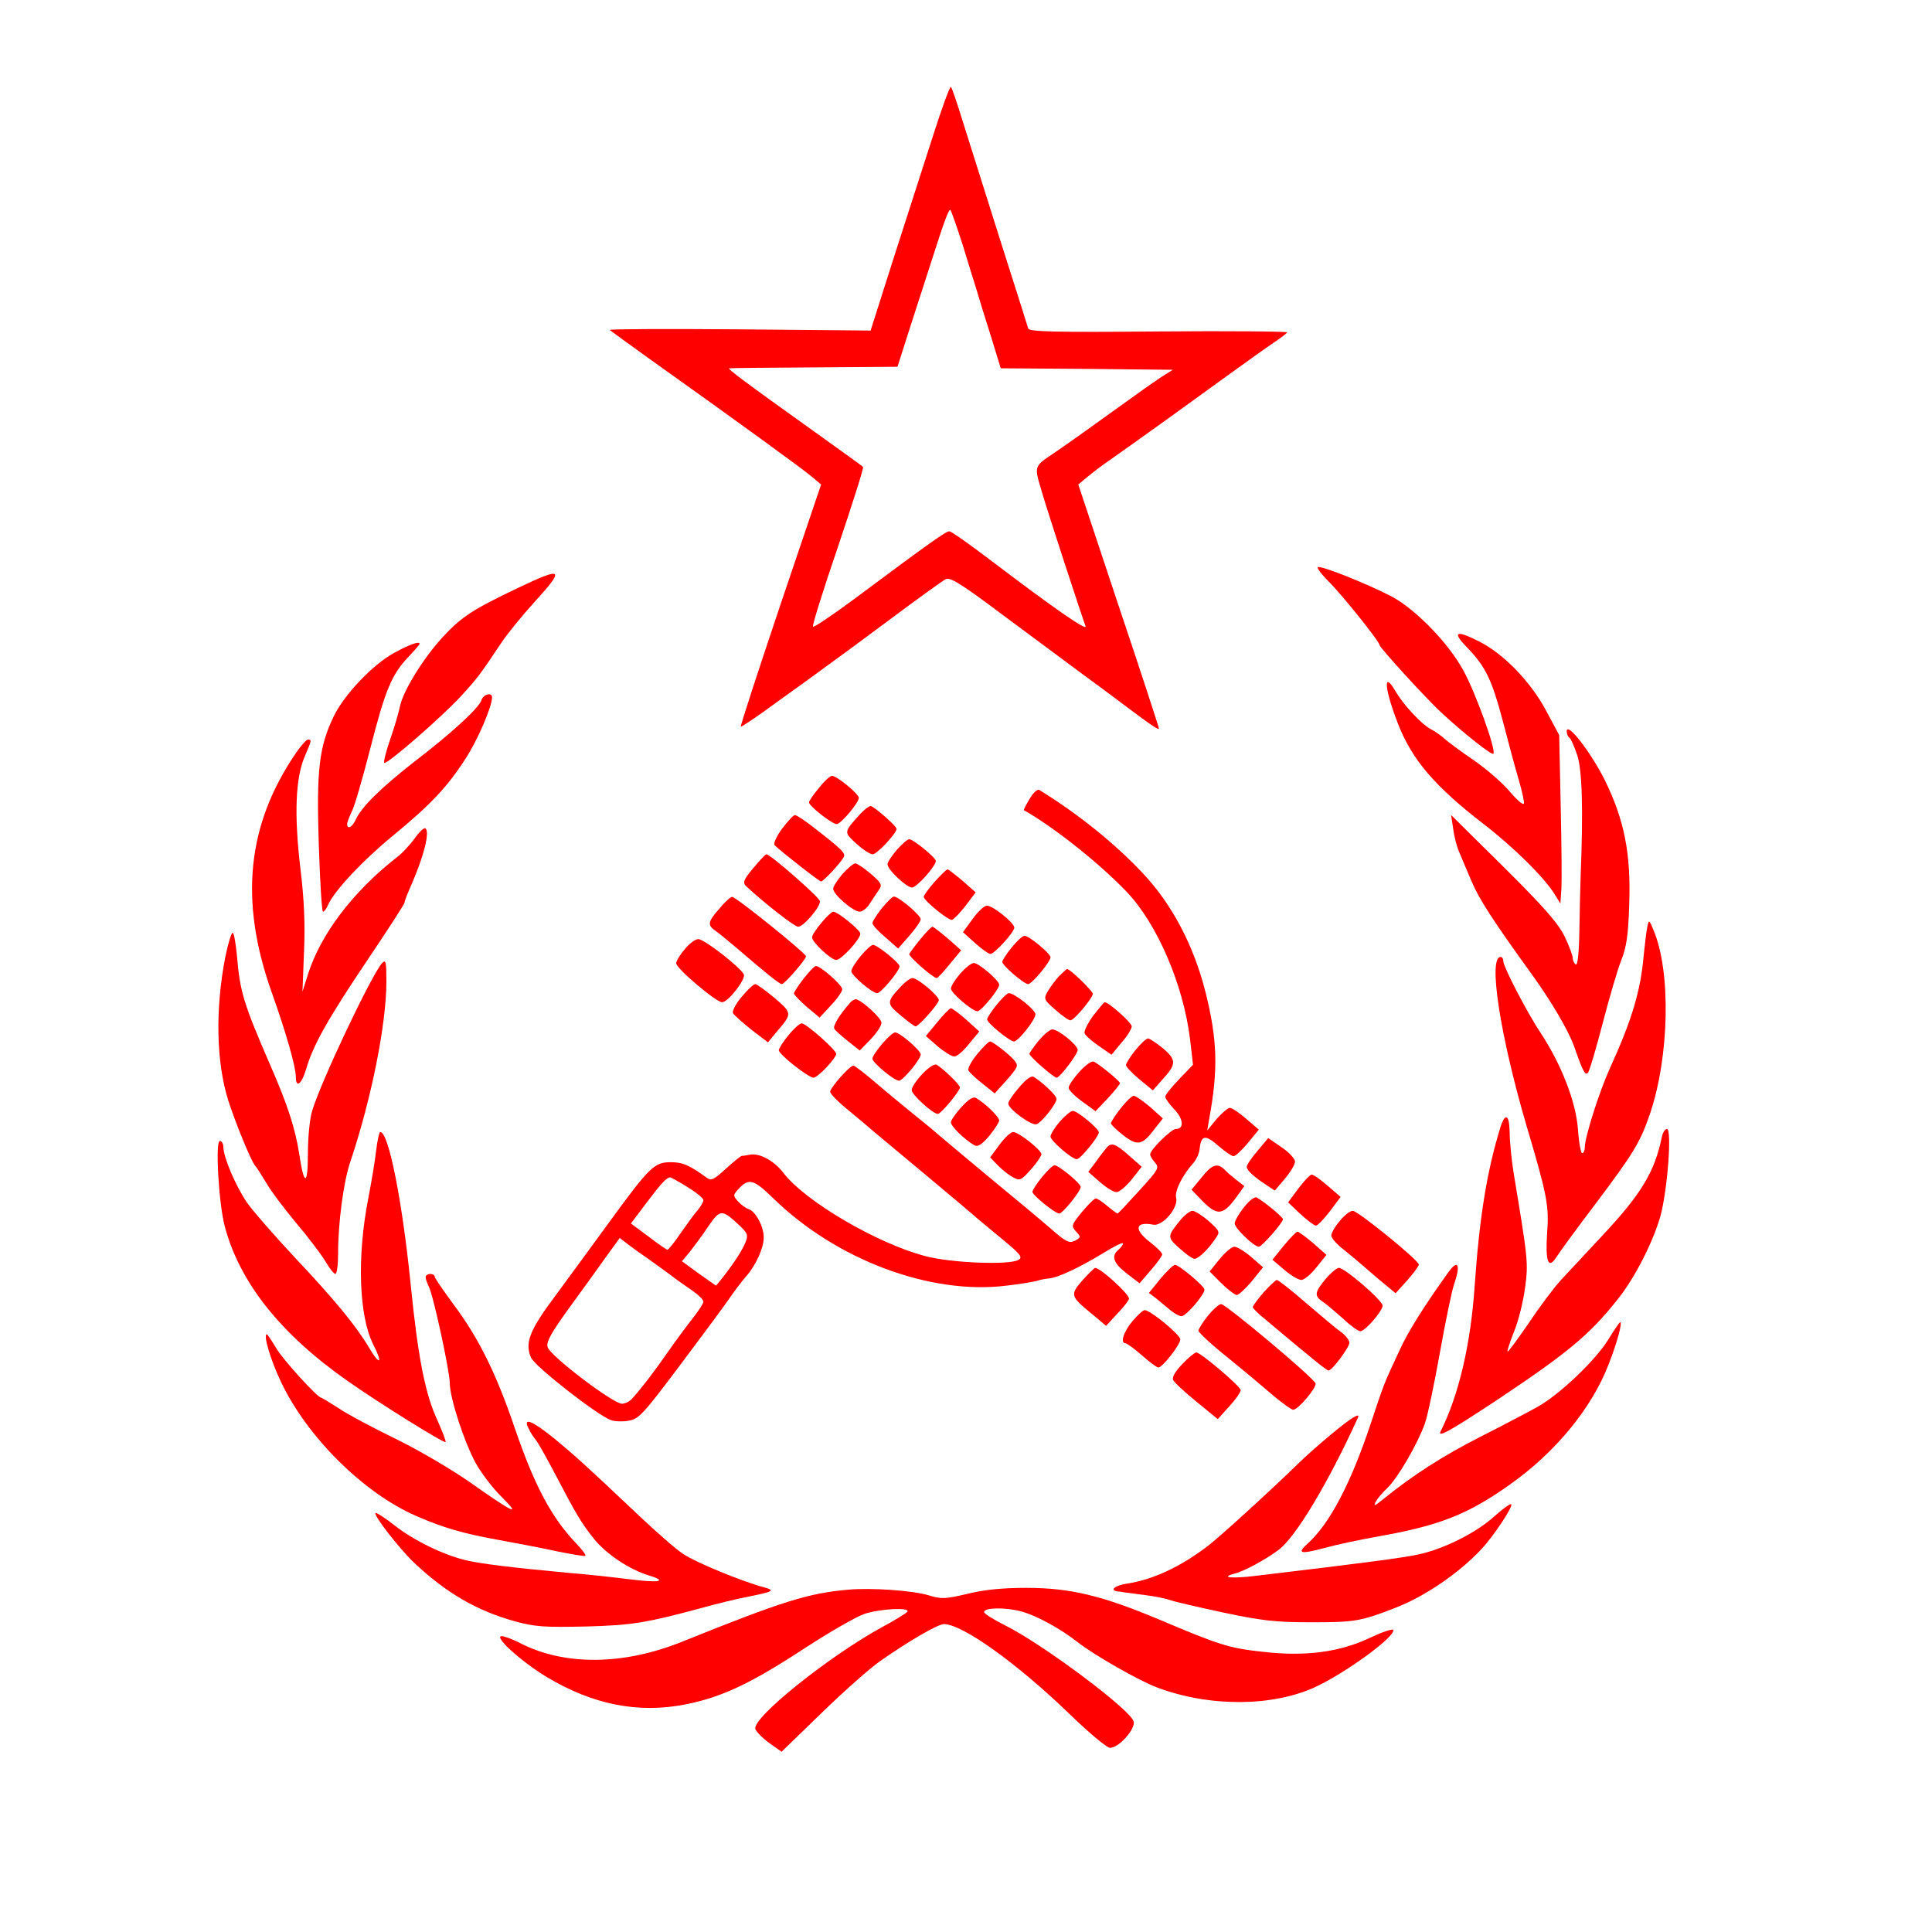 <?xml version="1.0" standalone="no"?>
<!DOCTYPE svg PUBLIC "-//W3C//DTD SVG 20010904//EN"
 "http://www.w3.org/TR/2001/REC-SVG-20010904/DTD/svg10.dtd">
<svg version="1.0" xmlns="http://www.w3.org/2000/svg"
 width="640pt" height="640pt" viewBox="0 0 640 640"
 preserveAspectRatio="xMidYMid meet">
<g transform="translate(0,640) scale(0.1,-0.1)"
fill="#F00" stroke="none">
<path d="M3090 5948 c-30 -94 -89 -277 -131 -407 l-75 -236 -435 4 c-239 2
-432 1 -429 -2 3 -3 58 -43 122 -89 316 -225 519 -373 547 -397 l31 -26 -135
-399 c-74 -220 -133 -401 -131 -403 2 -2 57 35 122 83 66 47 139 100 163 118
24 17 118 86 209 154 91 68 173 127 184 133 15 8 47 -11 191 -119 94 -70 212
-157 260 -193 48 -35 105 -77 127 -94 101 -76 130 -96 129 -88 0 4 -60 188
-134 408 l-133 400 30 25 c17 14 49 39 73 55 97 68 287 205 390 280 61 44 129
93 153 109 24 16 45 32 46 35 2 3 -189 5 -425 3 -348 -3 -430 -1 -433 10 -2 7
-45 144 -96 303 -50 160 -106 335 -123 390 -17 55 -33 103 -37 107 -3 4 -30
-70 -60 -164z m98 -356 c18 -59 39 -127 47 -152 7 -25 28 -93 47 -152 l33
-108 285 -2 285 -3 -35 -22 c-19 -12 -91 -63 -160 -113 -69 -50 -156 -112
-193 -137 -75 -51 -72 -43 -44 -138 15 -53 131 -408 143 -439 7 -19 -105 59
-321 223 -66 50 -124 91 -130 91 -12 0 -61 -35 -323 -230 -68 -50 -126 -89
-129 -86 -3 3 34 122 83 265 48 143 86 262 83 264 -2 3 -76 56 -164 119 -231
165 -288 208 -279 208 5 1 132 2 283 3 l274 2 48 150 c27 83 65 201 85 263 20
63 38 111 42 107 3 -3 21 -54 40 -113z"/>
<path d="M4365 4521 c-2 -4 14 -25 36 -47 41 -40 169 -199 169 -211 0 -8 155
-178 205 -224 78 -72 166 -141 172 -136 10 11 -58 201 -100 277 -49 90 -158
202 -237 244 -82 43 -239 105 -245 97z"/>
<path d="M1715 4452 c-149 -71 -186 -95 -248 -162 -64 -69 -132 -179 -142
-230 -4 -19 -18 -68 -32 -108 -14 -40 -23 -76 -20 -79 8 -7 191 152 256 223
53 58 62 70 132 175 20 30 69 90 108 133 104 114 97 120 -54 48z"/>
<path d="M4862 4253 c60 -63 80 -104 118 -248 17 -66 40 -151 51 -188 11 -38
19 -73 17 -79 -2 -6 -23 12 -46 39 -23 28 -76 74 -119 104 -43 29 -87 62 -98
72 -11 10 -32 25 -46 32 -30 16 -88 78 -115 123 -43 75 -39 12 8 -108 46 -117
121 -205 283 -330 100 -77 202 -178 236 -234 l18 -29 3 44 c2 24 1 150 -2 279
l-5 235 -45 84 c-51 94 -139 185 -220 226 -79 40 -91 32 -38 -22z"/>
<path d="M1307 4238 c-71 -38 -166 -138 -201 -210 -49 -101 -58 -178 -50 -425
4 -123 10 -223 14 -223 4 0 12 10 17 23 22 48 114 146 215 229 124 102 179
160 239 253 40 60 89 174 89 205 0 18 -29 10 -35 -9 -8 -26 -98 -109 -226
-207 -107 -84 -172 -147 -191 -190 -11 -24 -28 -33 -28 -14 0 6 7 24 15 41 9
16 36 110 61 207 50 196 71 247 127 306 20 21 37 41 37 43 0 10 -32 -1 -83
-29z"/>
<path d="M5190 3978 c0 -9 4 -19 9 -22 5 -3 16 -29 26 -58 16 -50 20 -176 11
-403 -1 -27 -3 -105 -4 -173 -1 -79 -6 -121 -12 -117 -5 3 -10 13 -10 21 0 8
-12 41 -27 72 -22 44 -67 96 -202 230 l-174 172 7 -46 c3 -25 12 -60 20 -77 7
-18 26 -61 41 -97 26 -61 71 -130 201 -310 64 -89 118 -181 138 -235 30 -86
37 -98 46 -89 5 5 27 79 49 164 22 85 50 180 62 210 17 43 23 83 26 185 6 166
-16 279 -81 411 -46 92 -125 194 -126 162z"/>
<path d="M982 3908 c-165 -240 -190 -493 -81 -798 46 -129 79 -244 79 -277 0
-39 19 -25 34 25 23 80 73 168 202 360 68 101 124 187 124 192 0 5 11 33 24
62 40 92 61 174 45 184 -5 3 -21 -13 -36 -34 -15 -21 -42 -50 -61 -64 -143
-112 -250 -253 -292 -386 l-18 -57 5 130 c4 92 1 173 -12 279 -21 178 -16 298
14 369 24 56 24 57 11 57 -5 0 -22 -19 -38 -42z"/>
<path d="M2713 3790 c-18 -21 -33 -43 -33 -48 0 -12 76 -72 92 -72 14 1 73 71
73 87 0 13 -73 73 -89 73 -6 0 -26 -18 -43 -40z"/>
<path d="M3411 3754 c-12 -20 -21 -37 -19 -38 99 -56 249 -175 339 -269 102
-106 189 -309 211 -488 l10 -86 -46 -48 c-25 -26 -46 -52 -46 -58 0 -6 14 -25
30 -42 31 -32 33 -65 5 -65 -15 0 -85 -69 -85 -84 0 -5 7 -17 16 -27 15 -17
12 -23 -52 -93 -38 -42 -70 -76 -72 -76 -2 0 -17 11 -34 25 -16 14 -33 25 -38
25 -5 0 -25 -20 -46 -45 -35 -43 -36 -46 -20 -64 17 -18 17 -20 -3 -31 -19 -9
-29 -5 -79 39 -31 27 -127 107 -212 177 -85 71 -157 131 -160 134 -3 3 -36 31
-75 62 -38 31 -99 81 -135 112 -36 31 -69 56 -73 56 -12 0 -77 -73 -77 -87 0
-6 28 -35 63 -63 34 -28 71 -59 82 -69 11 -9 90 -75 175 -146 85 -71 160 -134
166 -140 6 -5 44 -37 83 -69 63 -52 70 -61 54 -70 -32 -17 -221 -10 -308 13
-160 42 -399 182 -471 277 -30 39 -78 65 -110 59 -10 -2 -22 -4 -27 -4 -4 -1
-28 -20 -53 -43 -38 -35 -48 -40 -62 -30 -59 43 -81 52 -120 52 -55 0 -70 -15
-207 -203 -55 -75 -135 -185 -178 -243 -83 -111 -99 -153 -78 -201 12 -29 218
-190 264 -207 13 -5 40 -6 61 -2 33 6 48 23 169 184 73 97 147 197 164 222 17
25 41 56 53 70 34 38 60 96 60 131 0 36 -27 87 -51 94 -9 3 -24 14 -34 25 -17
19 -17 21 0 40 35 38 50 35 115 -28 209 -205 521 -322 773 -291 45 5 91 13
102 16 11 4 29 7 40 8 28 2 99 35 178 83 37 23 67 38 67 33 0 -5 -7 -14 -15
-21 -25 -21 -17 -44 28 -79 l42 -32 37 43 c21 24 38 48 38 53 -1 6 -19 24 -40
40 -55 42 -50 70 11 58 31 -5 84 57 75 90 -5 21 20 73 56 113 11 12 21 34 22
49 5 45 19 47 61 10 22 -19 45 -35 51 -35 7 0 28 20 48 44 l36 44 -42 36 c-23
20 -47 36 -54 36 -7 0 -26 -17 -44 -37 l-31 -38 6 35 c31 167 28 266 -12 425
-39 154 -111 290 -207 392 -93 99 -216 198 -343 276 -6 4 -20 -8 -32 -29z
m-1134 -1286 c29 -18 53 -37 53 -44 0 -6 -9 -21 -19 -33 -11 -12 -36 -47 -57
-77 -20 -30 -40 -54 -43 -54 -3 0 -32 20 -63 44 l-58 43 52 69 c48 64 66 83
78 84 2 0 28 -14 57 -32z m172 -127 c27 -25 30 -33 21 -55 -10 -26 -37 -68
-76 -118 l-22 -27 -57 40 -56 41 26 31 c14 18 42 55 61 84 40 58 45 58 103 4z
m-309 -106 c19 -13 53 -38 75 -54 22 -17 57 -42 78 -56 20 -14 37 -30 37 -37
0 -6 -15 -29 -33 -52 -18 -23 -55 -72 -82 -111 -46 -66 -86 -119 -120 -157 -8
-10 -24 -18 -35 -18 -29 0 -240 160 -246 188 -5 17 12 47 72 130 43 59 98 135
122 169 l45 62 26 -20 c14 -11 42 -31 61 -44z"/>
<path d="M2849 3703 c-55 -61 -54 -59 -12 -98 21 -19 45 -35 54 -35 14 0 79
70 79 84 0 10 -75 75 -86 76 -5 0 -21 -12 -35 -27z"/>
<path d="M2590 3654 c-18 -25 -29 -49 -24 -54 29 -27 148 -120 154 -120 7 0
60 56 74 79 9 14 -2 25 -100 101 -28 22 -55 40 -61 40 -5 0 -24 -21 -43 -46z"/>
<path d="M2971 3585 c-17 -20 -31 -41 -31 -48 0 -18 63 -77 81 -77 16 0 79 71
79 88 0 11 -75 72 -88 72 -6 0 -24 -16 -41 -35z"/>
<path d="M2495 3524 c-32 -38 -35 -48 -24 -59 61 -57 161 -135 173 -135 18 0
75 67 72 85 -2 13 -164 155 -177 155 -4 0 -23 -21 -44 -46z"/>
<path d="M2791 3505 c-17 -20 -31 -42 -31 -49 0 -19 66 -76 88 -76 9 0 25 12
34 28 10 15 23 35 30 45 11 15 8 22 -27 52 -22 19 -45 34 -51 35 -7 0 -26 -16
-43 -35z"/>
<path d="M3096 3479 c-20 -23 -36 -45 -36 -50 0 -12 83 -80 94 -76 6 2 26 23
45 47 l33 44 -43 38 c-24 20 -47 38 -50 38 -4 0 -23 -19 -43 -41z"/>
<path d="M2383 3390 c-38 -43 -40 -54 -15 -72 11 -7 43 -34 73 -59 99 -85 141
-119 149 -119 9 0 80 82 80 92 0 10 -233 198 -245 197 -5 0 -25 -18 -42 -39z"/>
<path d="M2921 3391 c-17 -21 -31 -44 -31 -49 0 -6 19 -27 43 -47 l42 -37 38
43 c20 23 37 47 37 54 0 13 -73 75 -89 75 -5 0 -23 -18 -40 -39z"/>
<path d="M3222 3356 l-32 -44 40 -36 c22 -20 45 -36 51 -36 13 0 79 72 79 87
0 16 -71 73 -91 73 -8 0 -30 -20 -47 -44z"/>
<path d="M2721 3343 c-17 -20 -31 -41 -31 -48 0 -16 63 -75 80 -75 17 0 80 69
80 87 0 12 -75 73 -90 73 -4 0 -22 -16 -39 -37z"/>
<path d="M5457 3330 c-3 -14 -8 -56 -12 -94 -10 -118 -39 -215 -113 -377 -34
-75 -82 -226 -82 -258 0 -12 -4 -21 -9 -21 -4 0 -11 36 -14 81 -7 90 -55 213
-122 315 -46 69 -125 221 -125 240 0 8 -4 14 -9 14 -42 0 -2 -260 86 -560 68
-229 75 -264 68 -355 -6 -96 4 -121 31 -79 10 16 67 94 127 173 130 173 150
206 183 302 64 189 70 472 11 609 -14 34 -15 34 -20 10z"/>
<path d="M3049 3289 c-19 -23 -35 -45 -37 -49 -3 -8 79 -80 91 -80 3 0 23 21
43 46 l38 46 -44 39 c-25 21 -48 39 -51 39 -4 0 -22 -19 -40 -41z"/>
<path d="M746 3228 c-33 -171 -30 -345 10 -473 23 -72 74 -197 88 -215 7 -8
24 -35 39 -60 14 -25 58 -83 97 -130 40 -47 83 -104 97 -127 14 -24 29 -43 34
-43 5 0 9 30 9 68 0 102 18 237 40 302 70 208 120 457 120 599 0 65 -2 73 -14
61 -33 -35 -202 -390 -232 -490 -8 -25 -14 -88 -14 -140 0 -110 -13 -110 -29
-1 -13 82 -38 161 -95 291 -89 205 -101 244 -111 363 -4 42 -10 77 -14 77 -5
0 -16 -37 -25 -82z"/>
<path d="M3351 3261 c-17 -21 -31 -43 -31 -47 0 -12 72 -74 86 -74 12 0 74 74
74 89 0 12 -71 71 -86 71 -7 0 -26 -18 -43 -39z"/>
<path d="M2268 3255 c-16 -18 -28 -39 -28 -46 0 -17 132 -129 152 -129 20 0
79 76 72 92 -10 23 -132 118 -151 117 -10 0 -30 -15 -45 -34z"/>
<path d="M2851 3233 c-17 -21 -31 -43 -31 -50 0 -14 69 -73 86 -73 12 0 74 74
74 89 0 11 -74 71 -88 71 -6 0 -24 -17 -41 -37z"/>
<path d="M3181 3175 c-17 -20 -31 -42 -31 -50 0 -14 71 -75 88 -75 12 0 72 73
72 88 0 14 -68 72 -84 72 -8 0 -28 -16 -45 -35z"/>
<path d="M2662 3158 c-18 -23 -32 -45 -32 -49 0 -4 19 -24 42 -44 l43 -36 37
40 c21 22 38 46 38 54 0 14 -72 77 -87 77 -5 0 -23 -19 -41 -42z"/>
<path d="M3506 3164 c-13 -15 -30 -38 -37 -51 -12 -22 -10 -26 27 -58 21 -19
44 -35 50 -35 12 0 74 74 74 88 0 9 -75 82 -85 82 -2 0 -15 -12 -29 -26z"/>
<path d="M2985 3133 c-49 -52 -49 -58 -1 -97 23 -20 46 -36 49 -36 10 0 77 75
77 87 0 14 -70 73 -87 73 -7 0 -24 -12 -38 -27z"/>
<path d="M2457 3098 c-20 -23 -32 -48 -29 -54 4 -7 31 -31 61 -55 l55 -42 28
34 c53 62 53 62 -6 113 -30 25 -59 46 -64 46 -6 0 -26 -19 -45 -42z"/>
<path d="M3301 3071 c-17 -21 -31 -43 -31 -48 0 -12 75 -73 89 -73 14 0 71 72
71 90 0 15 -69 70 -88 70 -6 0 -24 -18 -41 -39z"/>
<path d="M2815 3077 c-35 -40 -57 -76 -51 -85 3 -6 24 -24 45 -41 l39 -31 36
37 c20 21 36 45 36 55 0 16 -69 78 -86 78 -5 -1 -14 -6 -19 -13z"/>
<path d="M3621 3035 c-18 -25 -31 -51 -28 -58 2 -7 24 -26 47 -42 l42 -29 33
40 c19 21 34 46 34 54 0 12 -77 81 -90 80 -2 0 -19 -21 -38 -45z"/>
<path d="M3105 3014 l-38 -46 39 -34 c21 -18 46 -33 55 -34 9 0 31 19 49 42
l34 41 -43 39 c-24 21 -47 38 -51 38 -4 0 -25 -21 -45 -46z"/>
<path d="M2612 2971 c-18 -22 -32 -44 -32 -50 0 -14 98 -91 115 -91 14 0 75
65 75 79 0 13 -100 101 -114 101 -7 0 -27 -18 -44 -39z"/>
<path d="M3441 2953 c-17 -21 -31 -41 -31 -44 0 -9 81 -79 90 -79 11 0 70 78
70 92 0 16 -64 68 -84 68 -8 0 -28 -17 -45 -37z"/>
<path d="M2923 2943 c-18 -21 -33 -43 -33 -50 0 -13 72 -73 88 -73 13 0 72 71
72 87 0 13 -69 73 -85 73 -6 0 -25 -17 -42 -37z"/>
<path d="M3761 2921 c-17 -21 -31 -44 -31 -49 0 -6 20 -27 44 -47 l45 -37 30
34 c48 52 49 66 5 104 -22 18 -44 33 -51 34 -6 0 -25 -18 -42 -39z"/>
<path d="M3237 2908 c-20 -24 -32 -48 -29 -54 4 -7 25 -27 47 -44 l40 -32 38
42 c39 45 41 49 29 65 -12 17 -73 65 -82 65 -5 0 -24 -19 -43 -42z"/>
<path d="M3576 2850 c-20 -22 -36 -46 -36 -53 0 -8 20 -28 45 -46 l44 -32 41
43 c22 24 40 46 40 50 0 6 -61 57 -86 71 -7 4 -28 -11 -48 -33z"/>
<path d="M3056 2843 c-20 -21 -36 -45 -36 -54 0 -15 70 -79 87 -79 10 0 73 76
73 88 0 8 -53 60 -77 75 -7 4 -26 -8 -47 -30z"/>
<path d="M3376 2798 c-20 -23 -36 -47 -36 -53 0 -19 77 -75 94 -69 18 7 66 68
66 84 0 11 -47 55 -76 73 -8 4 -25 -8 -48 -35z"/>
<path d="M3185 2733 c-19 -21 -35 -44 -35 -51 0 -13 45 -57 78 -76 11 -6 24 2
48 30 18 22 33 45 34 52 0 12 -45 56 -77 75 -9 5 -24 -4 -48 -30z"/>
<path d="M3712 2728 c-18 -23 -32 -45 -32 -49 0 -4 18 -22 40 -39 47 -37 64
-34 103 18 l29 37 -42 38 c-24 20 -48 37 -54 37 -7 0 -26 -19 -44 -42z"/>
<path d="M3511 2685 c-17 -20 -31 -42 -31 -50 0 -14 71 -75 87 -75 12 0 73 75
73 89 0 12 -71 71 -86 71 -7 0 -26 -16 -43 -35z"/>
<path d="M4971 2668 c-46 -149 -70 -300 -86 -528 -13 -193 -53 -363 -113 -482
-11 -22 32 2 185 103 237 158 310 218 405 339 54 68 114 186 138 270 24 88 39
290 22 290 -7 0 -14 -12 -17 -27 -24 -115 -67 -187 -196 -325 -53 -57 -115
-123 -138 -148 -23 -25 -71 -89 -107 -143 -37 -54 -68 -96 -70 -94 -2 2 8 32
22 67 14 34 30 99 36 144 11 83 10 92 -38 381 -7 44 -13 104 -13 133 -1 59
-14 68 -30 20z"/>
<path d="M1246 2588 c-4 -35 -16 -106 -26 -158 -38 -193 -31 -389 16 -483 33
-64 23 -73 -13 -12 -44 74 -115 160 -247 300 -67 72 -139 154 -159 183 -37 55
-77 149 -77 182 0 11 -5 20 -12 20 -15 0 -4 -206 17 -284 49 -184 184 -355
407 -511 102 -72 319 -207 324 -202 2 2 -10 34 -26 70 -41 87 -65 206 -90 456
-28 277 -73 501 -100 501 -4 0 -10 -28 -14 -62z"/>
<path d="M3311 2608 l-31 -42 26 -27 c14 -14 36 -32 50 -39 22 -12 26 -11 59
26 19 21 34 44 35 50 0 14 -75 74 -94 74 -8 0 -28 -19 -45 -42z"/>
<path d="M4166 2588 c-20 -23 -36 -47 -36 -53 0 -12 24 -34 66 -61 l27 -18 33
39 c19 22 34 48 34 57 0 9 -20 31 -44 47 l-45 31 -35 -42z"/>
<path d="M3665 2597 c-6 -7 -22 -27 -35 -46 l-25 -33 39 -34 c22 -19 46 -34
55 -33 9 0 31 19 50 42 l33 42 -42 37 c-45 40 -59 45 -75 25z"/>
<path d="M3452 2501 c-18 -22 -32 -44 -32 -49 0 -11 75 -72 89 -72 11 0 71 74
71 88 0 12 -73 72 -87 72 -5 0 -24 -18 -41 -39z"/>
<path d="M3980 2499 l-33 -40 29 -30 c57 -60 75 -58 126 14 l20 28 -26 20
c-14 11 -33 27 -40 35 -24 23 -42 16 -76 -27z"/>
<path d="M4301 2463 l-34 -46 41 -39 c23 -21 46 -38 51 -38 6 0 26 21 46 47
l36 48 -43 37 c-24 21 -47 37 -53 37 -5 0 -25 -21 -44 -46z"/>
<path d="M4121 2401 c-17 -21 -31 -46 -31 -54 0 -15 64 -77 80 -77 10 0 80 80
80 91 0 7 -60 57 -87 72 -6 4 -24 -9 -42 -32z"/>
<path d="M3910 2358 c-44 -54 -44 -56 -3 -93 21 -19 43 -35 50 -35 13 0 46 32
70 68 15 21 14 24 -23 57 -22 19 -46 34 -54 34 -8 0 -26 -14 -40 -31z"/>
<path d="M4438 2355 c-16 -18 -28 -40 -28 -48 0 -8 19 -30 43 -48 23 -19 44
-36 47 -39 3 -3 32 -27 64 -55 l59 -49 39 43 c21 24 38 47 38 52 0 14 -203
179 -219 178 -9 0 -28 -15 -43 -34z"/>
<path d="M4253 2274 l-38 -47 39 -33 c22 -19 47 -34 57 -34 9 0 32 19 50 42
l33 41 -44 39 c-25 21 -48 38 -52 38 -4 0 -24 -21 -45 -46z"/>
<path d="M4040 2229 l-33 -41 39 -39 c21 -21 44 -38 51 -39 6 0 29 21 50 46
l37 46 -39 34 c-22 19 -47 34 -56 34 -9 0 -31 -19 -49 -41z"/>
<path d="M3844 2164 l-38 -47 25 -19 c13 -11 34 -28 47 -39 12 -10 28 -19 36
-19 15 0 76 71 76 88 0 11 -84 82 -98 82 -5 0 -27 -21 -48 -46z"/>
<path d="M4799 2187 c-82 -114 -138 -203 -166 -267 -50 -107 -48 -103 -92
-235 -66 -199 -137 -334 -210 -399 -35 -32 -24 -35 52 -15 39 11 123 29 186
40 201 36 292 72 431 170 152 107 273 254 329 400 29 74 46 139 38 139 -2 0
-21 -27 -41 -60 -42 -67 -159 -179 -232 -220 -27 -15 -112 -60 -189 -99 -126
-64 -225 -128 -324 -208 -27 -22 -32 -24 -24 -8 6 11 23 31 38 45 35 33 101
147 125 214 10 29 32 136 50 236 18 101 39 202 46 223 23 66 15 88 -17 44z"/>
<path d="M3586 2159 c-42 -48 -40 -53 29 -110 l49 -41 38 41 c21 22 38 44 38
49 0 16 -95 102 -112 102 -3 0 -22 -19 -42 -41z"/>
<path d="M4391 2163 c-37 -45 -38 -56 -8 -76 12 -8 42 -34 67 -56 24 -23 50
-41 56 -41 16 0 74 67 74 85 0 17 -125 125 -145 125 -7 0 -27 -17 -44 -37z"/>
<path d="M1410 2169 c0 -6 5 -19 10 -30 15 -27 70 -282 70 -321 0 -49 48 -196
86 -265 19 -34 58 -85 87 -113 65 -65 38 -52 -108 51 -60 42 -171 107 -245
143 -74 36 -159 81 -188 101 -30 19 -56 35 -58 35 -12 0 -126 125 -149 164
-15 25 -29 46 -31 46 -13 0 12 -84 46 -156 86 -183 274 -370 449 -446 89 -39
156 -58 266 -78 60 -11 151 -28 200 -39 50 -10 92 -17 94 -15 3 3 -11 21 -31
42 -82 86 -138 192 -203 382 -60 177 -118 295 -199 404 -36 49 -66 92 -66 97
0 5 -7 9 -15 9 -8 0 -15 -5 -15 -11z"/>
<path d="M4186 2119 c-20 -23 -36 -45 -36 -49 0 -4 19 -23 43 -42 162 -136
202 -168 208 -168 12 0 69 77 69 92 0 8 -12 24 -27 35 -16 11 -68 55 -117 97
-48 42 -92 76 -96 76 -4 0 -24 -19 -44 -41z"/>
<path d="M4001 2041 c-17 -21 -31 -44 -31 -49 0 -6 44 -47 98 -90 53 -43 121
-100 151 -126 30 -25 59 -46 65 -46 16 0 77 72 74 87 -4 17 -297 263 -313 263
-7 0 -27 -18 -44 -39z"/>
<path d="M3751 2023 c-30 -36 -41 -73 -22 -73 4 0 29 -18 54 -40 25 -22 49
-40 54 -40 14 0 73 76 73 93 0 15 -99 97 -118 97 -6 0 -24 -17 -41 -37z"/>
<path d="M3917 1882 c-23 -24 -35 -44 -31 -53 3 -8 38 -40 77 -72 l71 -58 38
42 c21 23 38 47 38 54 0 12 -133 125 -147 125 -5 0 -26 -17 -46 -38z"/>
<path d="M4409 1648 c-41 -34 -88 -76 -105 -93 -86 -84 -265 -248 -304 -277
-92 -70 -182 -111 -267 -124 -40 -6 -59 -22 -30 -26 6 0 17 -2 22 -3 6 -1 37
-5 69 -9 33 -4 70 -12 84 -17 13 -5 92 -23 175 -41 129 -27 173 -32 292 -32
141 0 162 3 275 47 98 37 215 117 288 196 41 44 105 141 98 148 -3 3 -29 -16
-58 -42 -59 -53 -165 -106 -248 -124 -48 -11 -185 -29 -539 -71 -80 -10 -121
-6 -72 7 33 8 106 48 148 80 56 43 162 219 261 436 10 20 -22 1 -89 -55z"/>
<path d="M1751 1668 c6 -13 17 -30 24 -38 7 -8 36 -60 65 -115 68 -130 86
-161 128 -213 40 -50 118 -102 182 -121 65 -20 32 -25 -69 -12 -47 6 -138 16
-201 21 -183 17 -290 30 -339 42 -74 18 -172 66 -234 115 -32 25 -60 43 -63
41 -7 -8 79 -118 127 -164 107 -101 209 -160 335 -195 67 -18 97 -20 233 -17
156 4 202 12 391 63 47 13 112 29 145 35 88 18 95 21 55 32 -74 20 -227 83
-268 111 -24 16 -89 73 -145 126 -181 171 -211 198 -280 255 -74 60 -106 73
-86 34z"/>
<path d="M2810 1134 c-134 -12 -217 -38 -552 -173 -192 -77 -384 -79 -529 -7
-28 15 -58 26 -67 26 -28 0 63 -83 147 -134 154 -93 305 -123 462 -92 120 24
214 68 390 183 84 55 176 108 203 117 53 17 151 22 142 7 -4 -5 -41 -28 -84
-51 -175 -96 -428 -298 -420 -337 2 -8 22 -29 45 -46 l42 -30 133 129 c73 71
160 148 193 171 94 66 192 123 212 123 62 -1 241 -129 415 -297 65 -63 125
-113 135 -113 30 0 86 64 78 88 -12 40 -299 254 -422 316 -40 20 -73 40 -73
46 0 15 71 16 123 2 51 -14 130 -57 187 -102 55 -43 202 -127 263 -150 173
-65 381 -64 523 1 102 47 270 170 259 190 -3 4 -38 -8 -78 -27 -100 -47 -212
-62 -352 -46 -113 12 -144 22 -345 107 -188 79 -295 105 -440 105 -80 0 -140
-6 -196 -20 -74 -17 -85 -18 -130 -4 -51 15 -188 25 -264 18z"/>
</g>
</svg>
